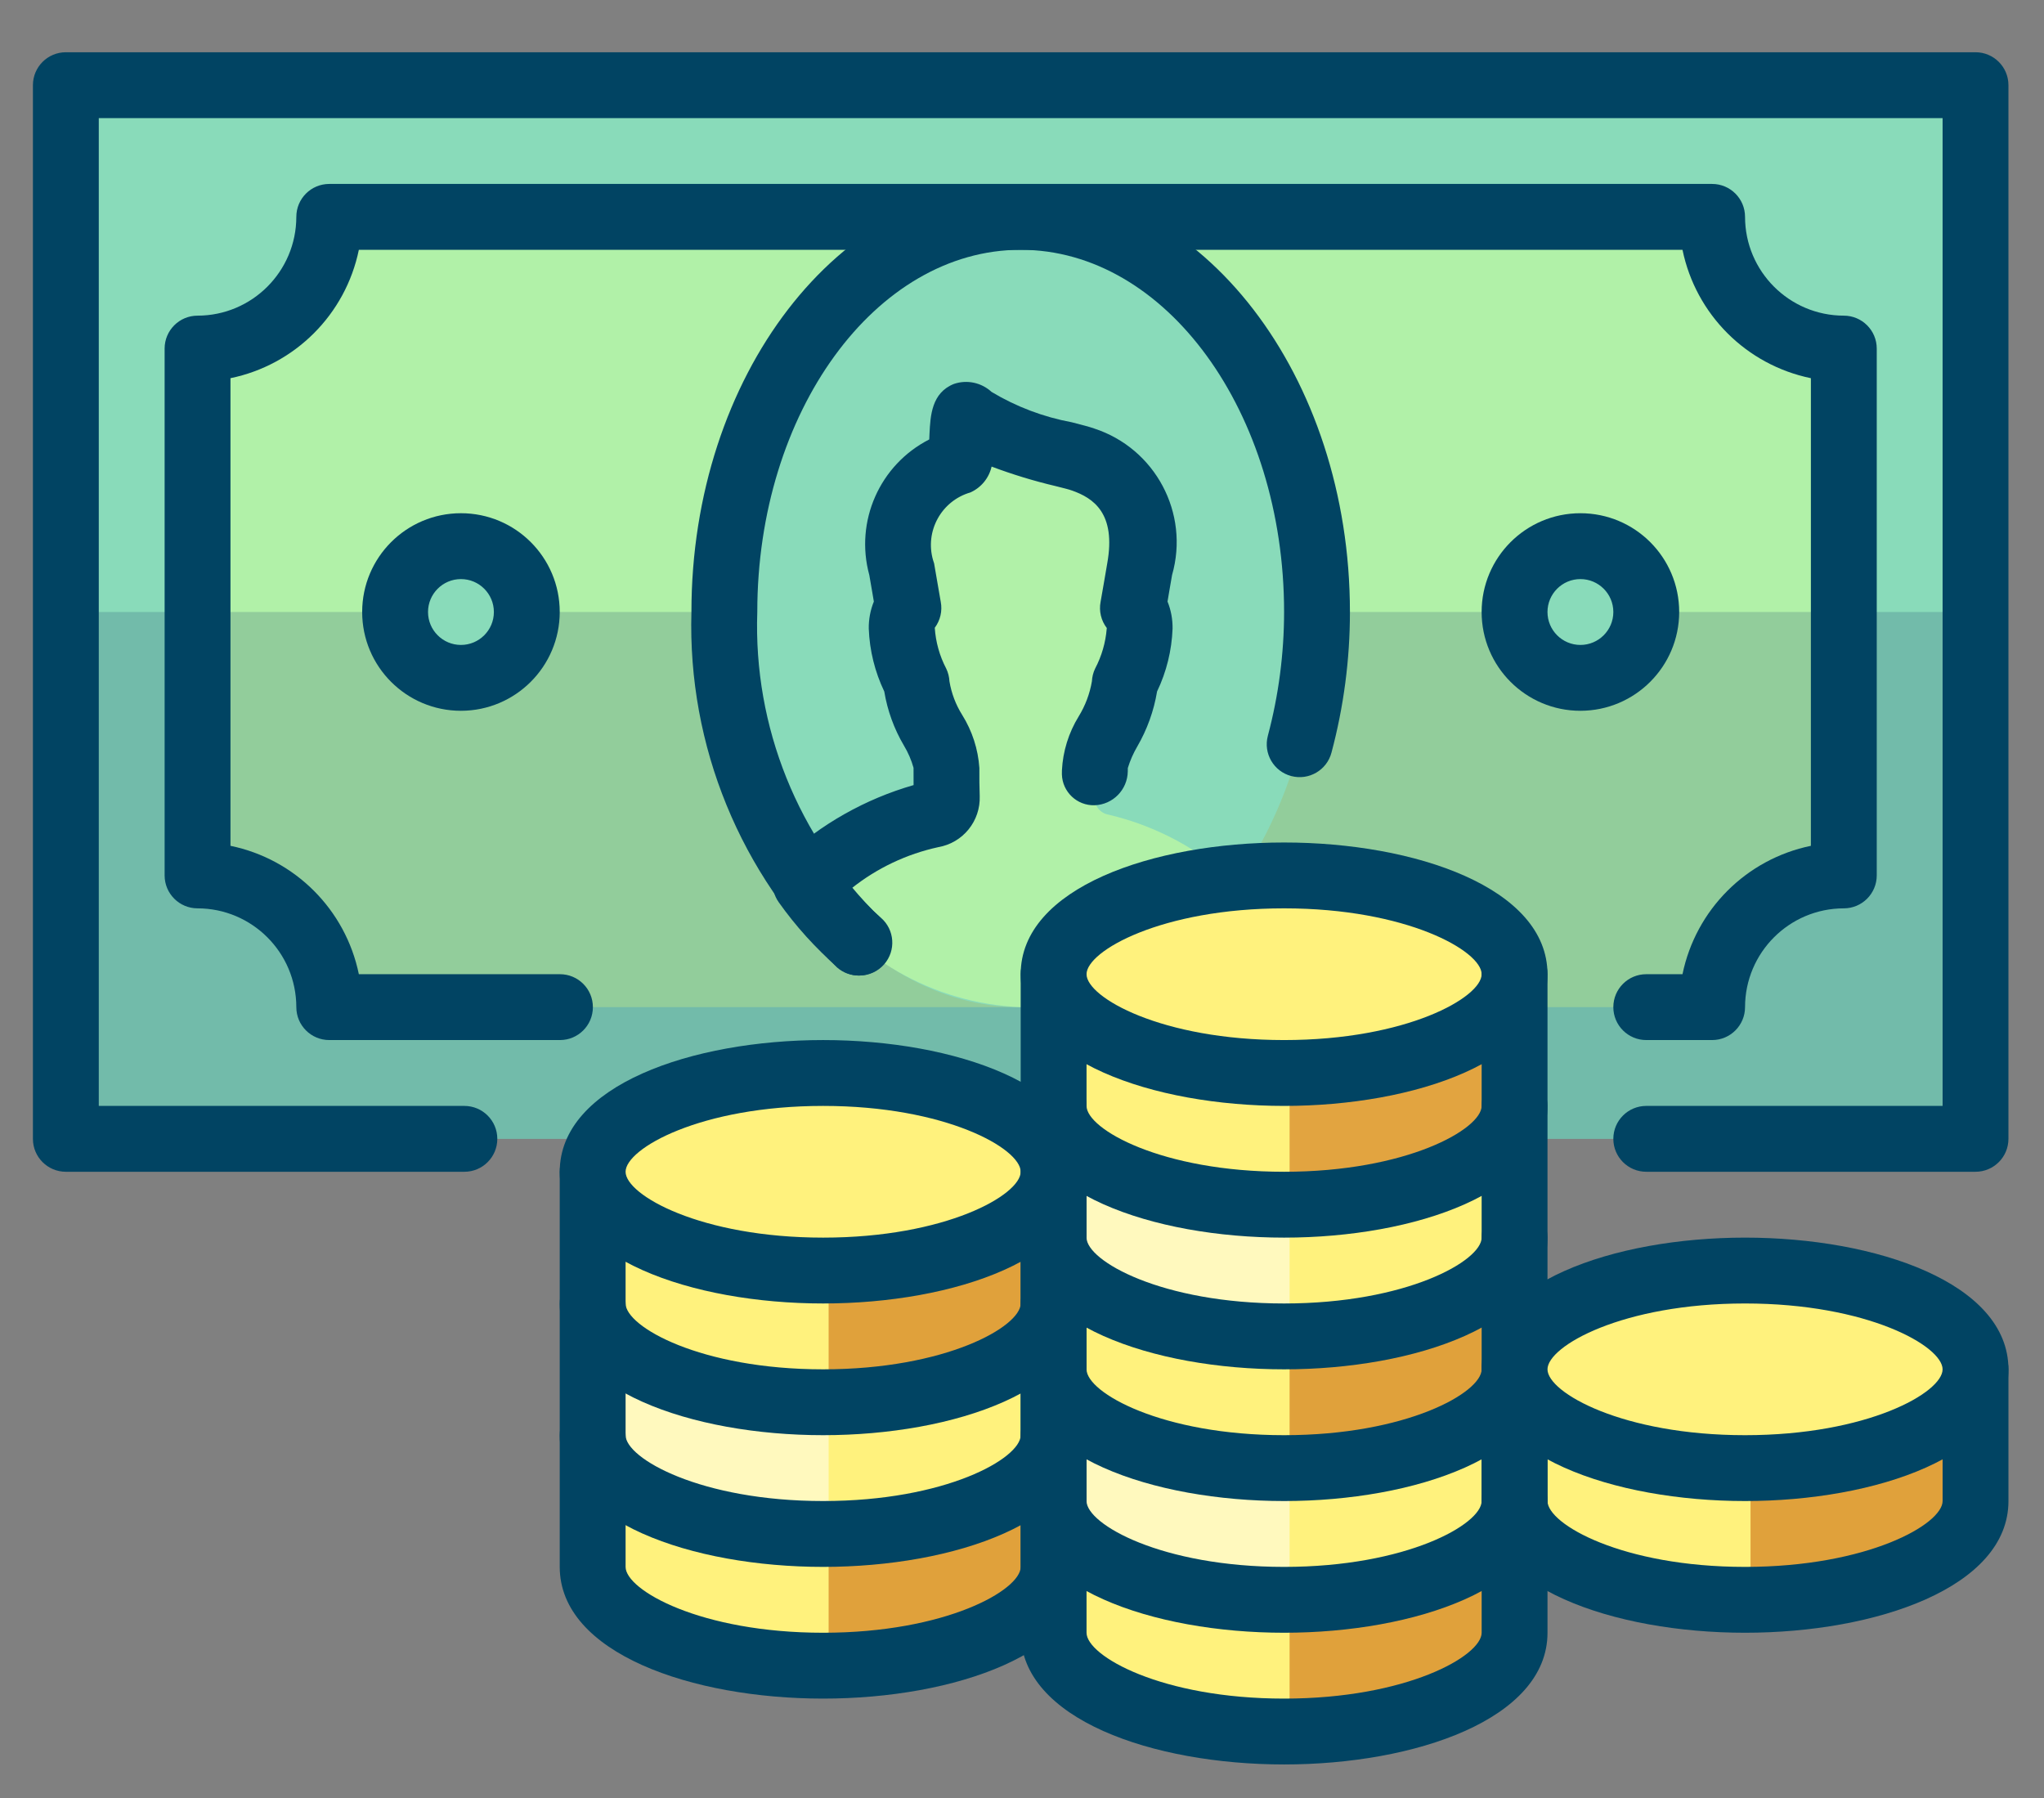 <?xml version="1.0" encoding="UTF-8" standalone="no"?>
<!-- Generator: Adobe Illustrator 16.0.0, SVG Export Plug-In . SVG Version: 6.00 Build 0)  -->

<svg
   xmlns:dc="http://purl.org/dc/elements/1.1/"
   xmlns:cc="http://creativecommons.org/ns#"
   xmlns:rdf="http://www.w3.org/1999/02/22-rdf-syntax-ns#"
   xmlns:svg="http://www.w3.org/2000/svg"
   xmlns="http://www.w3.org/2000/svg"
   xmlns:xlink="http://www.w3.org/1999/xlink"
   xmlns:sodipodi="http://sodipodi.sourceforge.net/DTD/sodipodi-0.dtd"
   xmlns:inkscape="http://www.inkscape.org/namespaces/inkscape"
   version="1.1"
   id="money"
   x="0px"
   y="0px"
   width="291px"
   height="256px"
   viewBox="0 0 291 256"
   enable-background="new 0 0 291 256"
   xml:space="preserve"
   inkscape:version="0.91 r13725"
   sodipodi:docname="sav-ur-money.svg"><rect x="0" y="0" width="291" height="256" fill="#808080" stroke="none"/><defs
     id="defs138" /><sodipodi:namedview
     pagecolor="#ffffff"
     bordercolor="#666666"
     borderopacity="1"
     objecttolerance="10"
     gridtolerance="10"
     guidetolerance="10"
     inkscape:pageopacity="0"
     inkscape:pageshadow="2"
     inkscape:window-width="1440"
     inkscape:window-height="851"
     id="namedview136"
     showgrid="false"
     inkscape:zoom="2.7695312"
     inkscape:cx="145.5"
     inkscape:cy="128"
     inkscape:window-x="0"
     inkscape:window-y="1"
     inkscape:window-maximized="1"
     inkscape:current-layer="money" /><rect
     style="fill:#89dbba"
     id="rect4"
     height="150"
     width="271.875"
     y="12.125"
     x="9.375" /><path
     style="fill:#b1f1a8"
     inkscape:connector-curvature="0"
     id="path6"
     d="m 262.5,124.625 0,-75 c -10.354,0 -18.75,-8.396 -18.75,-18.75 l -196.875,0 c 0,10.354 -8.396,18.75 -18.75,18.75 l 0,75 c 10.354,0 18.75,8.396 18.75,18.75 l 196.875,0 c 0,-10.354 8.396,-18.75 18.75,-18.75" /><g
     style="opacity:0.2"
     id="g8"
     enable-background="new    "><g
       id="g10"><defs
         id="defs12"><rect
           height="75"
           width="271.875"
           y="87.125"
           x="9.375"
           id="SVGID_1_" /></defs><clipPath
         id="SVGID_2_"><use
           height="100%"
           width="100%"
           y="0"
           x="0"
           style="overflow:visible"
           id="use16"
           overflow="visible"
           xlink:href="#SVGID_1_" /></clipPath><rect
         style="fill:#153e6b"
         id="rect18"
         height="75"
         width="271.875"
         clip-path="url(#SVGID_2_)"
         y="87.125"
         x="9.375" /></g></g><path
     style="fill:#89dbba"
     inkscape:connector-curvature="0"
     id="path20"
     d="m 145.313,30.875 c 23.3,0 42.188,25.186 42.188,56.25 0,31.064 -18.888,56.25 -42.188,56.25 -23.303,0 -42.188,-25.186 -42.188,-56.25 0,-31.064 18.885,-56.25 42.188,-56.25" /><path
     style="fill:#b1f1a8"
     inkscape:connector-curvature="0"
     id="path22"
     d="m 175.937,125.735 c -5.067,-4.791 -11.307,-8.158 -18.095,-9.755 -1.195,-0.197 -2.061,-1.252 -2.015,-2.465 0.056,-1.328 0.056,-2.728 0.051,-4.191 0,-3.355 4.037,-7.402 4.257,-12.112 1.245,-2.396 1.964,-5.021 2.115,-7.711 0.092,-1.069 -0.252,-2.138 -0.957,-2.943 0.33,-1.758 0.609,-3.614 0.957,-5.528 2.068,-6.53 -1.529,-13.504 -8.048,-15.614 -2.436,-0.863 -12.536,-2.614 -16.299,-6.262 -1.359,-1.316 -0.433,6.118 -1.666,6.67 -6.29,2.124 -9.764,8.846 -7.86,15.207 0.341,1.914 0.623,3.77 0.957,5.528 -0.707,0.806 -1.055,1.874 -0.957,2.943 0.151,2.689 0.868,5.314 2.11,7.711 0.224,4.71 4.259,8.517 4.259,12.112 -0.004,1.463 -0.004,2.863 0.053,4.191 0.042,1.213 -0.821,2.268 -2.021,2.465 -6.782,1.598 -13.025,4.964 -18.088,9.755 6.692,10.544 18.141,17.141 30.622,17.64 12.484,-0.5 23.928,-7.097 30.625,-17.641" /><path
     style="fill:#014463;fill-opacity:1"
     inkscape:connector-curvature="0"
     id="path24"
     d="m 281.25,166.813 -46.875,0 c -2.586,0 -4.688,-2.097 -4.688,-4.688 0,-2.591 2.102,-4.688 4.688,-4.688 l 42.188,0 0,-140.624 -262.5,0 0,140.625 52.05,0 c 2.586,0 4.688,2.097 4.688,4.688 0,2.591 -2.101,4.688 -4.688,4.688 l -56.738,0 c -2.586,0 -4.688,-2.097 -4.688,-4.683 l 0,-0.005 0,-150 c 0,-2.586 2.094,-4.688 4.688,-4.688 l 271.875,0 c 2.586,0 4.688,2.094 4.688,4.688 l 0,150 c 0,2.585 -2.097,4.687 -4.688,4.687 z" /><path
     style="fill:#014463;fill-opacity:1"
     inkscape:connector-curvature="0"
     id="path26"
     d="m 243.75,148.063 -9.375,0 c -2.586,0 -4.688,-2.097 -4.688,-4.688 0,-2.591 2.102,-4.688 4.688,-4.688 l 5.159,0 c 1.896,-9.196 9.082,-16.383 18.278,-18.276 l 0,-66.572 c -9.196,-1.893 -16.383,-9.08 -18.278,-18.276 l -188.445,0 c -1.893,9.196 -9.08,16.383 -18.276,18.276 l 0,66.572 c 9.196,1.893 16.383,9.08 18.276,18.276 l 28.631,0 c 2.588,0 4.688,2.097 4.688,4.688 0,2.591 -2.099,4.688 -4.688,4.688 l -32.845,0 c -2.586,0 -4.688,-2.097 -4.688,-4.683 l 0,-0.005 c -0.009,-7.764 -6.301,-14.053 -14.063,-14.063 -2.586,0 -4.688,-2.094 -4.688,-4.688 l 0,-75 c 0,-2.586 2.094,-4.688 4.688,-4.688 7.761,-0.009 14.053,-6.301 14.063,-14.063 0,-2.586 2.094,-4.688 4.688,-4.688 l 196.875,0 c 2.586,0 4.688,2.094 4.688,4.688 0.009,7.761 6.299,14.053 14.063,14.063 2.586,0 4.688,2.094 4.688,4.688 l 0,75 c 0,2.586 -2.097,4.688 -4.688,4.688 -7.764,0.009 -14.054,6.299 -14.063,14.063 0,2.586 -2.097,4.688 -4.688,4.688 z" /><path
     style="fill:#014463;fill-opacity:1"
     inkscape:connector-curvature="0"
     id="path28"
     d="m 122.246,138.88 c -1.136,0 -2.232,-0.412 -3.081,-1.158 -13.751,-13.177 -21.279,-31.556 -20.728,-50.597 0,-33.6 21.03,-60.938 46.875,-60.938 25.846,0 46.875,27.338 46.875,60.938 0,6.759 -0.884,13.49 -2.628,20.021 -0.663,2.504 -3.227,3.994 -5.73,3.332 -2.505,-0.661 -3.992,-3.229 -3.328,-5.729 0,-0.009 0,-0.014 0.005,-0.023 1.528,-5.743 2.302,-11.657 2.307,-17.601 0,-28.43 -16.822,-51.563 -37.5,-51.563 -20.677,0 -37.5,23.133 -37.5,51.563 -0.567,16.331 5.795,32.142 17.514,43.533 1.95,1.701 2.151,4.665 0.449,6.615 -0.891,1.021 -2.175,1.602 -3.53,1.607" /><path
     style="fill:#89dbba"
     inkscape:connector-curvature="0"
     id="path30"
     d="m 225,77.75 c 5.173,0 9.375,4.2 9.375,9.375 0,5.175 -4.202,9.375 -9.375,9.375 -5.173,0 -9.375,-4.2 -9.375,-9.375 0,-5.175 4.202,-9.375 9.375,-9.375" /><path
     style="fill:#014463;fill-opacity:1"
     inkscape:connector-curvature="0"
     id="path32"
     d="m 225,101.188 c -7.769,0 -14.063,-6.294 -14.063,-14.063 0,-7.769 6.294,-14.062 14.063,-14.062 7.769,0 14.063,6.294 14.063,14.063 -0.009,7.76 -6.299,14.052 -14.063,14.062 m 0,-18.75 c -2.586,0 -4.688,2.101 -4.688,4.688 0,2.587 2.102,4.688 4.688,4.688 2.586,0 4.688,-2.101 4.688,-4.688 0,-2.587 -2.102,-4.688 -4.688,-4.688" /><path
     style="fill:#e0a13b"
     inkscape:connector-curvature="0"
     id="path34"
     d="m 150,213.688 0,18.75 c 0,7.769 14.689,14.063 32.813,14.063 18.124,0 32.813,-6.294 32.813,-14.063 l 0,-18.75" /><path
     style="fill:#fff27d"
     inkscape:connector-curvature="0"
     id="path36"
     d="m 150,194.938 0,18.75 c 0,7.769 14.689,14.063 32.813,14.063 18.124,0 32.813,-6.294 32.813,-14.063 l 0,-18.75" /><g
     style="opacity:0.5"
     id="g38"
     enable-background="new    "><g
       id="g40"><defs
         id="defs42"><rect
           height="32.424"
           width="33.596"
           y="194.938"
           x="150"
           id="SVGID_3_" /></defs><clipPath
         id="SVGID_4_"><use
           height="100%"
           width="100%"
           y="0"
           x="0"
           style="overflow:visible"
           id="use46"
           overflow="visible"
           xlink:href="#SVGID_3_" /></clipPath><path
         style="fill:#ffffff"
         inkscape:connector-curvature="0"
         id="path48"
         d="M 182.813,209 C 164.689,209 150,202.706 150,194.938 l 0,18.75 c 0,6.646 10.775,12.204 25.246,13.674 l 8.35,0 0,-18.38 c -0.262,0.004 -0.523,0.018 -0.783,0.018"
         clip-path="url(#SVGID_4_)" /></g></g><path
     style="fill:#fff27d"
     inkscape:connector-curvature="0"
     id="path50"
     d="M 182.813,227.75 C 164.69,227.75 150,221.456 150,213.687 l 0,18.75 c 0,6.646 10.775,12.204 25.246,13.674 l 8.35,0 0,-18.38 c -0.262,0.005 -0.523,0.019 -0.783,0.019" /><path
     style="fill:#e0a13b"
     inkscape:connector-curvature="0"
     id="path52"
     d="m 150,176.188 0,18.75 c 0,7.769 14.689,14.063 32.813,14.063 18.124,0 32.813,-6.294 32.813,-14.063 l 0,-18.75" /><path
     style="fill:#fff27d"
     inkscape:connector-curvature="0"
     id="path54"
     d="m 150,157.438 0,18.75 c 0,7.769 14.689,14.063 32.813,14.063 18.124,0 32.813,-6.294 32.813,-14.063 l 0,-18.75" /><path
     style="fill:#e0a13b"
     inkscape:connector-curvature="0"
     id="path56"
     d="m 84.375,204.313 0,18.75 c 0,7.769 14.689,14.063 32.813,14.063 18.124,0 32.812,-6.295 32.812,-14.063 l 0,-18.75" /><path
     style="fill:#fff27d"
     inkscape:connector-curvature="0"
     id="path58"
     d="m 117.188,218.375 c -18.123,0 -32.813,-6.294 -32.813,-14.063 l 0,18.75 c 0,6.646 10.776,12.204 25.248,13.674 l 8.347,0 0,-18.38 c -0.263,0.005 -0.519,0.019 -0.782,0.019" /><path
     style="fill:#fff27d"
     inkscape:connector-curvature="0"
     id="path60"
     d="m 84.375,185.563 0,18.75 c 0,7.769 14.689,14.063 32.813,14.063 18.124,0 32.812,-6.295 32.812,-14.063 l 0,-18.75" /><path
     style="fill:#e2a440"
     inkscape:connector-curvature="0"
     id="path62"
     d="m 150,138.688 0,18.75 c 0,7.769 14.689,14.063 32.813,14.063 18.124,0 32.813,-6.294 32.813,-14.063 l 0,-18.75" /><path
     style="fill:#fff27d"
     inkscape:connector-curvature="0"
     id="path64"
     d="M 182.813,190.25 C 164.69,190.25 150,183.956 150,176.187 l 0,18.75 c 0,6.646 10.775,12.204 25.246,13.674 l 8.35,0 0,-18.38 c -0.262,0.005 -0.523,0.019 -0.783,0.019" /><path
     style="fill:#fff27d"
     inkscape:connector-curvature="0"
     id="path66"
     d="M 182.813,152.75 C 164.69,152.75 150,146.456 150,138.687 l 0,18.75 c 0,6.646 10.775,12.204 25.246,13.674 l 8.35,0 0,-18.38 c -0.262,0.005 -0.523,0.019 -0.783,0.019" /><g
     style="opacity:0.5"
     id="g68"
     enable-background="new    "><g
       id="g70"><defs
         id="defs72"><rect
           height="32.424"
           width="33.596"
           y="157.438"
           x="150"
           id="SVGID_5_" /></defs><clipPath
         id="SVGID_6_"><use
           height="100%"
           width="100%"
           y="0"
           x="0"
           style="overflow:visible"
           id="use76"
           overflow="visible"
           xlink:href="#SVGID_5_" /></clipPath><path
         style="fill:#ffffff"
         inkscape:connector-curvature="0"
         id="path78"
         d="M 182.813,171.5 C 164.69,171.5 150,165.206 150,157.437 l 0,18.75 c 0,6.646 10.775,12.204 25.246,13.674 l 8.35,0 0,-18.38 c -0.262,0.005 -0.523,0.019 -0.783,0.019"
         clip-path="url(#SVGID_6_)" /></g></g><path
     style="fill:#e0a13b"
     inkscape:connector-curvature="0"
     id="path80"
     d="m 84.375,166.813 0,18.75 c 0,7.769 14.689,14.063 32.813,14.063 18.124,0 32.812,-6.295 32.812,-14.063 l 0,-18.75" /><path
     style="fill:#fff27d"
     inkscape:connector-curvature="0"
     id="path82"
     d="m 117.188,180.875 c -18.123,0 -32.813,-6.294 -32.813,-14.063 l 0,18.75 c 0,6.646 10.776,12.204 25.248,13.674 l 8.347,0 0,-18.38 c -0.263,0.005 -0.519,0.019 -0.782,0.019" /><g
     style="opacity:0.5"
     id="g84"
     enable-background="new    "><g
       id="g86"><defs
         id="defs88"><rect
           height="32.424"
           width="33.593"
           y="185.563"
           x="84.375"
           id="SVGID_7_" /></defs><clipPath
         id="SVGID_8_"><use
           height="100%"
           width="100%"
           y="0"
           x="0"
           style="overflow:visible"
           id="use92"
           overflow="visible"
           xlink:href="#SVGID_7_" /></clipPath><path
         style="fill:#ffffff"
         inkscape:connector-curvature="0"
         id="path94"
         d="m 117.188,199.625 c -18.123,0 -32.813,-6.294 -32.813,-14.063 l 0,18.75 c 0,6.646 10.776,12.204 25.248,13.674 l 8.347,0 0,-18.38 c -0.263,0.005 -0.519,0.019 -0.782,0.019"
         clip-path="url(#SVGID_8_)" /></g></g><path
     style="fill:#014463;fill-opacity:1"
     inkscape:connector-curvature="0"
     id="path96"
     d="m 117.188,241.813 c -18.638,0 -37.5,-6.44 -37.5,-18.75 l 0,-18.75 c 0,-2.591 2.101,-4.688 4.688,-4.688 2.587,0 4.688,2.097 4.688,4.688 l 0,18.75 c 0,3.305 10.677,9.375 28.125,9.375 17.448,0 28.125,-6.07 28.125,-9.375 l 0,-18.75 c 0,-2.591 2.101,-4.688 4.688,-4.688 2.586,0 4.688,2.097 4.688,4.688 l 0,18.75 c -0.002,12.309 -18.865,18.75 -37.502,18.75" /><path
     style="fill:#014463;fill-opacity:1"
     inkscape:connector-curvature="0"
     id="path98"
     d="m 117.188,223.063 c -18.638,0 -37.5,-6.44 -37.5,-18.75 l 0,-18.75 c 0,-2.591 2.101,-4.688 4.688,-4.688 2.587,0 4.688,2.097 4.688,4.688 l 0,18.75 c 0,3.305 10.677,9.375 28.125,9.375 17.448,0 28.125,-6.07 28.125,-9.375 l 0,-18.75 c 0,-2.591 2.101,-4.688 4.688,-4.688 2.586,0 4.688,2.097 4.688,4.688 l 0,18.75 c -0.002,12.309 -18.865,18.75 -37.502,18.75" /><path
     style="fill:#014463;fill-opacity:1"
     inkscape:connector-curvature="0"
     id="path100"
     d="m 117.188,204.313 c -18.638,0 -37.5,-6.44 -37.5,-18.75 l 0,-18.75 c 0,-2.591 2.101,-4.688 4.688,-4.688 2.587,0 4.688,2.097 4.688,4.688 l 0,18.75 c 0,3.305 10.677,9.375 28.125,9.375 17.448,0 28.125,-6.07 28.125,-9.375 l 0,-18.75 c 0,-2.591 2.101,-4.688 4.688,-4.688 2.586,0 4.688,2.097 4.688,4.688 l 0,18.75 c -0.002,12.309 -18.865,18.75 -37.502,18.75" /><path
     style="fill:#fff27d"
     inkscape:connector-curvature="0"
     id="path102"
     d="m 117.188,152.75 c 18.123,0 32.813,6.294 32.813,14.063 0,7.769 -14.689,14.063 -32.813,14.063 -18.124,0 -32.813,-6.294 -32.813,-14.063 0,-7.769 14.689,-14.063 32.813,-14.063" /><path
     style="fill:#014463;fill-opacity:1"
     inkscape:connector-curvature="0"
     id="path104"
     d="m 117.188,185.563 c -18.638,0 -37.5,-6.44 -37.5,-18.75 0,-12.31 18.862,-18.75 37.5,-18.75 18.638,0 37.5,6.44 37.5,18.75 0,12.31 -18.863,18.75 -37.5,18.75 m 0,-28.125 c -17.448,0 -28.125,6.07 -28.125,9.375 0,3.305 10.677,9.375 28.125,9.375 17.448,0 28.125,-6.07 28.125,-9.375 0,-3.305 -10.678,-9.375 -28.125,-9.375" /><path
     style="fill:#fff27d"
     inkscape:connector-curvature="0"
     id="path106"
     d="m 182.813,124.625 c 18.123,0 32.813,6.294 32.813,14.063 0,7.769 -14.689,14.063 -32.813,14.063 -18.124,0 -32.813,-6.295 -32.813,-14.063 0,-7.768 14.689,-14.063 32.813,-14.063" /><path
     style="fill:#014463;fill-opacity:1"
     inkscape:connector-curvature="0"
     id="path108"
     d="m 182.813,157.438 c -18.636,0 -37.5,-6.44 -37.5,-18.75 0,-12.31 18.864,-18.75 37.5,-18.75 18.636,0 37.5,6.44 37.5,18.75 0,12.31 -18.865,18.75 -37.5,18.75 m 0,-28.125 c -17.445,0 -28.125,6.07 -28.125,9.375 0,3.305 10.68,9.375 28.125,9.375 17.445,0 28.125,-6.07 28.125,-9.375 0,-3.305 -10.68,-9.375 -28.125,-9.375" /><path
     style="fill:#e0a13b"
     inkscape:connector-curvature="0"
     id="path110"
     d="m 215.625,194.938 0,18.75 c 0,7.769 14.689,14.063 32.813,14.063 18.124,0 32.813,-6.294 32.813,-14.063 l 0,-18.75" /><path
     style="fill:#fff27d"
     inkscape:connector-curvature="0"
     id="path112"
     d="m 248.438,209 c -18.123,0 -32.813,-6.294 -32.813,-14.063 l 0,18.75 c 0,6.646 10.775,12.204 25.246,13.674 l 8.35,0 0,-18.38 c -0.262,0.005 -0.523,0.019 -0.783,0.019" /><path
     style="fill:#014463;fill-opacity:1"
     inkscape:connector-curvature="0"
     id="path114"
     d="m 182.813,251.188 c -18.636,0 -37.5,-6.44 -37.5,-18.75 l 0,-18.75 c 0,-2.591 2.101,-4.688 4.688,-4.688 2.586,0 4.688,2.097 4.688,4.688 l 0,18.75 c 0,3.305 10.68,9.375 28.125,9.375 17.445,0 28.125,-6.07 28.125,-9.375 l 0,-18.75 c 0,-2.591 2.102,-4.688 4.688,-4.688 2.586,0 4.688,2.097 4.688,4.688 l 0,18.75 c -0.002,12.309 -18.867,18.75 -37.502,18.75" /><path
     style="fill:#014463;fill-opacity:1"
     inkscape:connector-curvature="0"
     id="path116"
     d="m 182.813,232.438 c -18.636,0 -37.5,-6.44 -37.5,-18.75 l 0,-18.75 c 0,-2.591 2.101,-4.688 4.688,-4.688 2.586,0 4.688,2.097 4.688,4.688 l 0,18.75 c 0,3.305 10.68,9.375 28.125,9.375 17.445,0 28.125,-6.07 28.125,-9.375 l 0,-18.75 c 0,-2.591 2.102,-4.688 4.688,-4.688 2.586,0 4.688,2.097 4.688,4.688 l 0,18.75 c -0.002,12.309 -18.867,18.75 -37.502,18.75" /><path
     style="fill:#014463;fill-opacity:1"
     inkscape:connector-curvature="0"
     id="path118"
     d="m 182.813,213.688 c -18.636,0 -37.5,-6.44 -37.5,-18.75 l 0,-18.75 c 0,-2.591 2.101,-4.688 4.688,-4.688 2.586,0 4.688,2.097 4.688,4.688 l 0,18.75 c 0,3.305 10.68,9.375 28.125,9.375 17.445,0 28.125,-6.07 28.125,-9.375 l 0,-18.75 c 0,-2.591 2.102,-4.688 4.688,-4.688 2.586,0 4.688,2.097 4.688,4.688 l 0,18.75 c -0.002,12.309 -18.867,18.75 -37.502,18.75" /><path
     style="fill:#014463;fill-opacity:1"
     inkscape:connector-curvature="0"
     id="path120"
     d="m 182.813,194.938 c -18.636,0 -37.5,-6.44 -37.5,-18.75 l 0,-18.75 c 0,-2.591 2.101,-4.688 4.688,-4.688 2.586,0 4.688,2.097 4.688,4.688 l 0,18.75 c 0,3.305 10.68,9.375 28.125,9.375 17.445,0 28.125,-6.07 28.125,-9.375 l 0,-18.75 c 0,-2.591 2.102,-4.688 4.688,-4.688 2.586,0 4.688,2.097 4.688,4.688 l 0,18.75 c -0.002,12.309 -18.867,18.75 -37.502,18.75" /><path
     style="fill:#014463;fill-opacity:1"
     inkscape:connector-curvature="0"
     id="path122"
     d="m 182.813,176.188 c -18.636,0 -37.5,-6.44 -37.5,-18.75 l 0,-18.75 c 0,-2.586 2.101,-4.688 4.688,-4.688 2.586,0 4.688,2.102 4.688,4.688 l 0,18.75 c 0,3.305 10.68,9.375 28.125,9.375 17.445,0 28.125,-6.07 28.125,-9.375 l 0,-18.75 c 0,-2.586 2.102,-4.688 4.688,-4.688 2.586,0 4.688,2.102 4.688,4.688 l 0,18.75 c -0.002,12.309 -18.867,18.75 -37.502,18.75" /><path
     style="fill:#014463;fill-opacity:1"
     inkscape:connector-curvature="0"
     id="path124"
     d="m 248.438,232.438 c -18.636,0 -37.5,-6.44 -37.5,-18.75 l 0,-18.75 c 0,-2.591 2.102,-4.688 4.688,-4.688 2.586,0 4.688,2.097 4.688,4.688 l 0,18.75 c 0,3.305 10.68,9.375 28.125,9.375 17.445,0 28.125,-6.07 28.125,-9.375 l 0,-18.75 c 0,-2.591 2.102,-4.688 4.688,-4.688 2.586,0 4.688,2.097 4.688,4.688 l 0,18.75 c -0.002,12.309 -18.867,18.75 -37.502,18.75" /><path
     style="fill:#fff27d"
     inkscape:connector-curvature="0"
     id="path126"
     d="m 248.438,180.875 c 18.123,0 32.813,6.294 32.813,14.063 0,7.769 -14.69,14.062 -32.813,14.062 -18.123,0 -32.813,-6.294 -32.813,-14.063 0,-7.769 14.689,-14.062 32.813,-14.062" /><path
     style="fill:#014463;fill-opacity:1"
     inkscape:connector-curvature="0"
     id="path128"
     d="m 248.438,213.688 c -18.636,0 -37.5,-6.44 -37.5,-18.75 0,-12.31 18.864,-18.75 37.5,-18.75 18.636,0 37.5,6.44 37.5,18.75 0,12.31 -18.865,18.75 -37.5,18.75 m 0,-28.125 c -17.445,0 -28.125,6.07 -28.125,9.375 0,3.305 10.68,9.375 28.125,9.375 17.445,0 28.125,-6.07 28.125,-9.375 0,-3.305 -10.68,-9.375 -28.125,-9.375" /><path
     style="fill:#89dbba"
     inkscape:connector-curvature="0"
     id="path130"
     d="m 65.625,77.75 c 5.175,0 9.375,4.2 9.375,9.375 0,5.175 -4.2,9.375 -9.375,9.375 -5.175,0 -9.375,-4.2 -9.375,-9.375 0,-5.175 4.2,-9.375 9.375,-9.375" /><path
     style="fill:#014463;fill-opacity:1"
     inkscape:connector-curvature="0"
     id="path132"
     d="m 65.625,101.188 c -7.769,0 -14.063,-6.294 -14.063,-14.063 0,-7.769 6.294,-14.063 14.063,-14.063 7.769,0 14.063,6.294 14.063,14.063 -0.01,7.761 -6.302,14.053 -14.063,14.063 m 0,-18.75 c -2.586,0 -4.688,2.101 -4.688,4.688 0,2.587 2.101,4.688 4.688,4.688 2.587,0 4.688,-2.101 4.688,-4.688 0,-2.587 -2.102,-4.688 -4.688,-4.688" /><path
     style="fill:#014463;fill-opacity:1"
     inkscape:connector-curvature="0"
     id="path134"
     d="m 122.349,138.88 c -1.128,0 -2.225,-0.412 -3.078,-1.153 -3.159,-2.747 -5.981,-5.867 -8.405,-9.284 -1.396,-1.964 -1.069,-4.674 0.755,-6.253 5.244,-4.879 11.563,-8.445 18.443,-10.425 -0.009,-0.801 -0.009,-1.621 -0.005,-2.456 -0.313,-1.119 -0.778,-2.193 -1.378,-3.186 -1.396,-2.369 -2.339,-4.969 -2.788,-7.679 -1.341,-2.804 -2.092,-5.841 -2.208,-8.945 -0.019,-1.321 0.224,-2.634 0.723,-3.861 -0.076,-0.433 -0.151,-0.872 -0.222,-1.314 l -0.426,-2.465 c -2.085,-7.64 1.477,-15.699 8.535,-19.299 0.009,-0.256 0.021,-0.524 0.034,-0.792 0.131,-2.609 0.305,-5.859 3.491,-7.116 1.856,-0.627 3.905,-0.19 5.344,1.14 3.521,2.115 7.397,3.578 11.435,4.326 1.396,0.357 2.514,0.647 3.168,0.881 8.711,2.838 13.619,12.058 11.097,20.865 l -0.426,2.46 c -0.073,0.442 -0.146,0.881 -0.22,1.314 0.499,1.227 0.736,2.541 0.719,3.861 -0.119,3.104 -0.865,6.141 -2.207,8.94 -0.457,2.765 -1.419,5.427 -2.828,7.851 -0.563,0.961 -1.012,1.989 -1.337,3.051 l -0.005,0.478 c -0.041,2.607 -2.119,4.731 -4.729,4.816 -2.495,0.073 -4.573,-1.891 -4.651,-4.383 0,-0.034 0,-0.066 0,-0.098 l 0.005,-0.492 c 0.138,-2.714 0.957,-5.349 2.381,-7.665 0.942,-1.531 1.584,-3.23 1.886,-5.001 0.032,-0.631 0.188,-1.252 0.462,-1.824 0.925,-1.758 1.488,-3.687 1.648,-5.671 0,-0.05 0.004,-0.08 0.018,-0.084 -0.814,-1.053 -1.144,-2.413 -0.893,-3.727 0.174,-0.94 0.339,-1.916 0.509,-2.916 l 0.439,-2.568 c 1.291,-7.157 -1.996,-9.304 -5.004,-10.369 -0.476,-0.174 -1.305,-0.371 -2.339,-0.634 -3.095,-0.73 -6.141,-1.659 -9.119,-2.778 -0.371,1.632 -1.49,2.996 -3.019,3.68 -4.129,1.195 -6.509,5.511 -5.314,9.641 0.046,0.156 0.094,0.311 0.148,0.46 l 0.442,2.568 c 0.169,1 0.332,1.976 0.506,2.916 0.245,1.296 -0.066,2.625 -0.854,3.681 0.132,2.025 0.684,4.003 1.627,5.802 0.277,0.572 0.43,1.193 0.464,1.824 0.282,1.696 0.899,3.328 1.817,4.786 1.421,2.277 2.261,4.866 2.442,7.542 -0.004,1.407 -0.004,2.737 0.048,3.998 0.13,3.56 -2.38,6.661 -5.887,7.276 -4.521,0.984 -8.752,2.989 -12.367,5.873 1.302,1.485 2.71,2.886 4.2,4.191 1.955,1.701 2.156,4.663 0.455,6.613 -0.886,1.018 -2.177,1.604 -3.532,1.604 m 35.621,-49.02 0.005,0.004 -0.005,-0.004 z m -23.653,-28.313 -0.014,0.004 0.014,-0.004 z" /></svg>